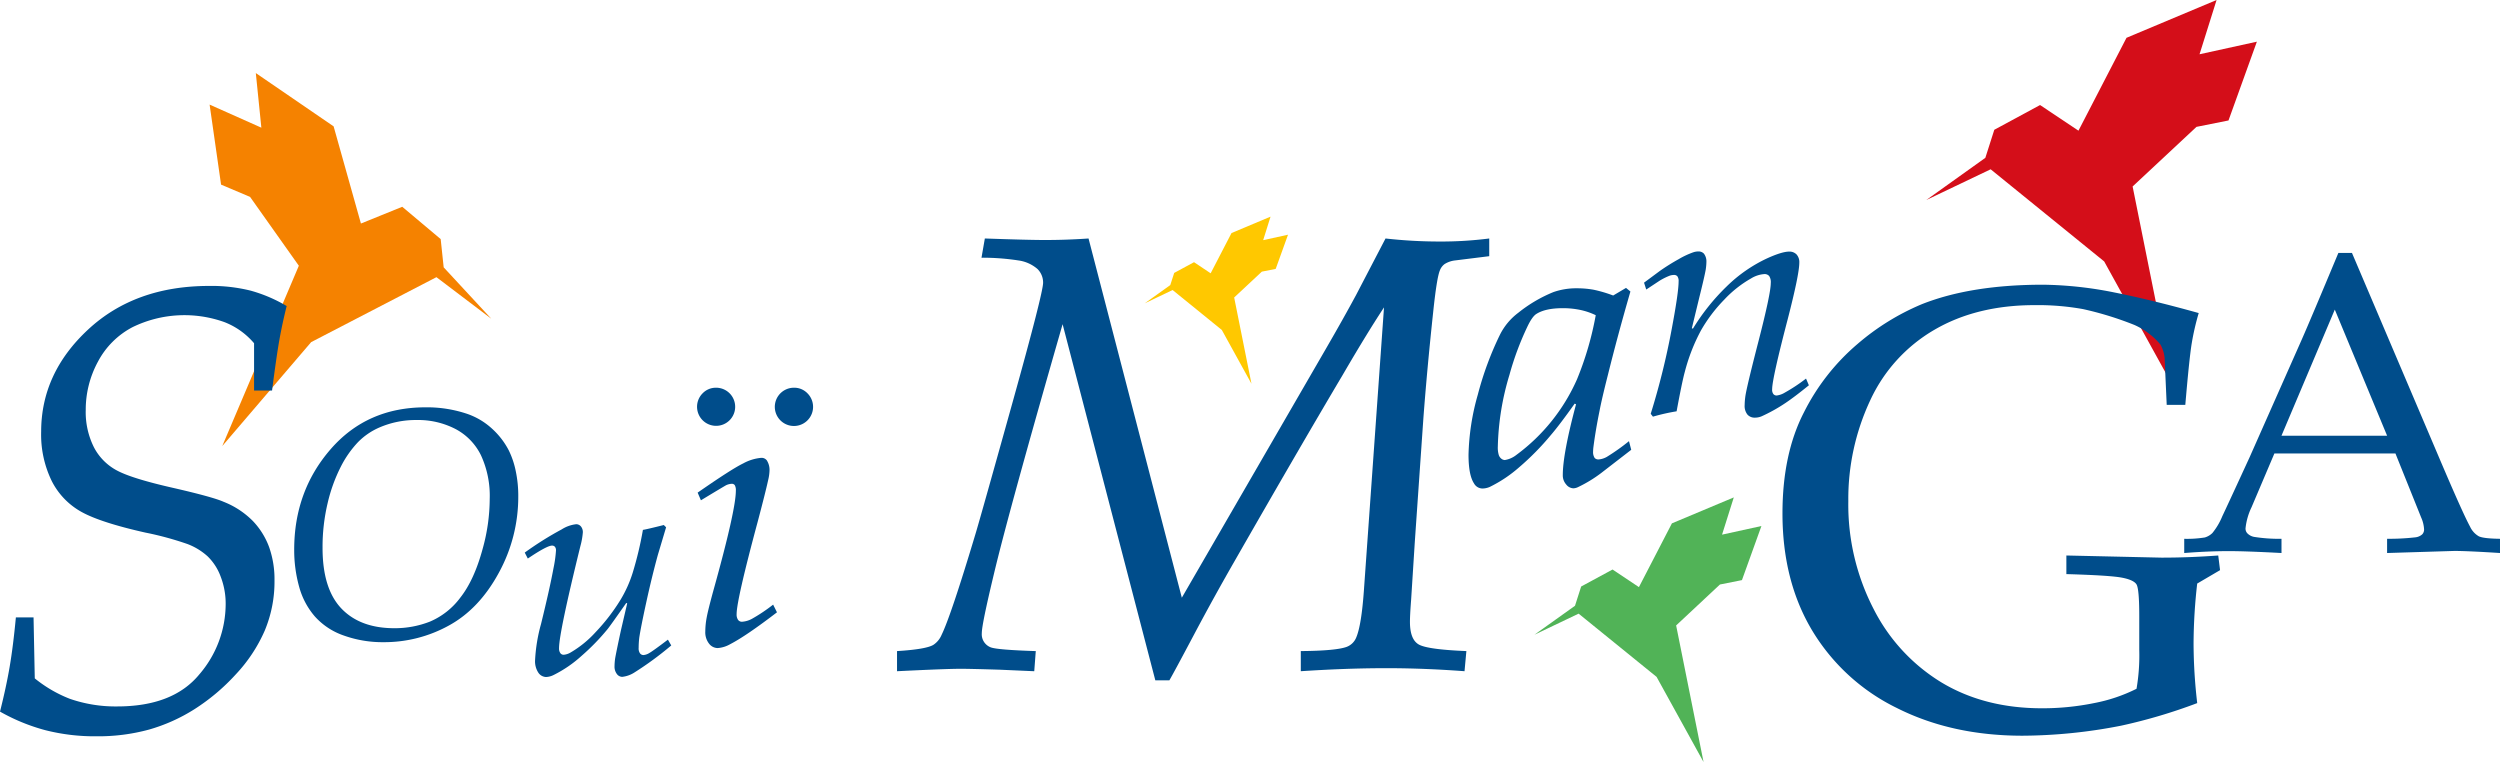 <svg id="Calque_1" data-name="Calque 1" xmlns="http://www.w3.org/2000/svg" viewBox="0 0 722.826 220.327">
  <defs>
    <style>
      .cls-1 {
        fill: #d40e19;
      }

      .cls-2 {
        fill: #51b357;
      }

      .cls-3 {
        fill: #ffc800;
      }

      .cls-4 {
        fill: #f58200;
      }

      .cls-5 {
        fill: #004d8b;
      }
    </style>
  </defs>
  <title>Soui_Manga_Logo_Signature Q_Grand</title>
  <polygon class="cls-1" points="556.95 57.832 574.024 45.633 576.613 37.524 589.845 30.37 600.947 37.781 614.837 10.931 640.88 0 635.952 15.691 652.53 12.05 644.326 34.829 635.072 36.679 616.604 53.918 628.167 111.437 608.381 75.587 575.558 48.948 556.95 57.832"/>
  <polygon class="cls-2" points="443.655 183.517 455.382 175.144 457.161 169.577 466.241 164.665 473.862 169.753 483.402 151.317 501.291 143.812 497.897 154.583 509.281 152.087 503.649 167.727 497.292 168.995 484.621 180.832 492.55 220.327 478.965 195.704 456.426 177.423 443.655 183.517"/>
  <polygon class="cls-3" points="330.965 87.708 338.365 82.422 339.496 78.908 345.228 75.806 350.037 79.019 356.066 67.38 367.354 62.636 365.221 69.438 372.404 67.862 368.847 77.739 364.837 78.541 356.835 86.013 361.839 110.954 353.266 95.405 339.036 83.855 330.965 87.708"/>
  <polygon class="cls-4" points="142.045 92.157 128.281 77.299 127.415 69.13 116.303 59.787 104.355 64.628 96.46 36.536 73.963 21.126 75.566 36.915 60.606 30.244 63.916 53.379 72.304 56.931 86.404 76.833 64.266 128.963 89.961 98.92 126.184 80.138 142.045 92.157"/>
  <g>
    <g>
      <path class="cls-5" d="M172.461,208.749a46.351,46.351,0,0,1,3.778-10.458,30.139,30.139,0,0,1,5-7.153,19.522,19.522,0,0,1,6.3-4.283,26.44,26.44,0,0,1,10.639-2.108,23.49,23.49,0,0,1,11.228,2.59,17.051,17.051,0,0,1,7.383,7.61,27.966,27.966,0,0,1,2.527,12.633,54.2,54.2,0,0,1-2.064,14.488q-2.431,8.935-6.419,14.006a21.335,21.335,0,0,1-8.826,6.968,27.74,27.74,0,0,1-10.251,1.9q-9.9,0-15.334-5.709t-5.437-17.493A54.9,54.9,0,0,1,172.461,208.749Zm-8.278,24.091a21.881,21.881,0,0,0,4.54,8.663,19.9,19.9,0,0,0,8.394,5.551,33.164,33.164,0,0,0,11.528,1.927,38.621,38.621,0,0,0,18.82-4.793q8.778-4.785,14.444-15.2a45.674,45.674,0,0,0,5.662-22.147,34.711,34.711,0,0,0-.758-7.472,24.46,24.46,0,0,0-2-5.869,22.179,22.179,0,0,0-4.788-6.216A20.479,20.479,0,0,0,212.9,183a36.309,36.309,0,0,0-12.155-1.922q-16.913,0-27.439,12.127t-10.519,29.044A39.4,39.4,0,0,0,164.183,232.841Z" transform="translate(-77.724 -63.307)"/>
      <path class="cls-5" d="M230.327,224.8l-.883-1.723a94.288,94.288,0,0,1,10.668-6.7,9.843,9.843,0,0,1,4.188-1.5,1.762,1.762,0,0,1,1.39.644,2.568,2.568,0,0,1,.548,1.74,21.03,21.03,0,0,1-.7,3.919q-6.176,25.085-6.172,29.5a2.3,2.3,0,0,0,.375,1.472,1.149,1.149,0,0,0,.948.467,4.627,4.627,0,0,0,2.026-.663,30.6,30.6,0,0,0,7.187-5.842,56.361,56.361,0,0,0,7.274-9.453,35.532,35.532,0,0,0,3.481-7.764,101.822,101.822,0,0,0,2.953-12.386q1.145-.174,6.039-1.406l.665.659-2.383,7.977q-1.722,6.267-3.329,13.62-1.611,7.372-2.053,10.367a25.506,25.506,0,0,0-.17,2.9,2.464,2.464,0,0,0,.394,1.586,1.232,1.232,0,0,0,1.011.488,3.713,3.713,0,0,0,1.653-.575q1.037-.569,5.4-3.877l.966,1.676a94.691,94.691,0,0,1-10.624,7.8,8.114,8.114,0,0,1-3.569,1.28,1.963,1.963,0,0,1-1.519-.811,3.53,3.53,0,0,1-.686-2.317,17.337,17.337,0,0,1,.175-2.2c.242-1.384.8-4.107,1.68-8.16l1.805-7.756-.263-.131q-4.5,6.43-5.38,7.537a64.5,64.5,0,0,1-7.56,7.779,35.519,35.519,0,0,1-8.093,5.534,5.306,5.306,0,0,1-2.158.571,2.794,2.794,0,0,1-2.207-1.213,6,6,0,0,1-.966-3.767,47.646,47.646,0,0,1,1.718-10.365q2.513-10.218,3.612-16.173a35.861,35.861,0,0,0,.709-5.073,1.6,1.6,0,0,0-.307-1.058,1.067,1.067,0,0,0-.84-.347Q235.873,221.059,230.327,224.8Z" transform="translate(-77.724 -63.307)"/>
      <path class="cls-5" d="M280.379,207.959l-.945-2.218q9.826-6.833,13.166-8.444a13.2,13.2,0,0,1,5.222-1.613,1.907,1.907,0,0,1,1.607.723,5.131,5.131,0,0,1,.781,3.058,13.119,13.119,0,0,1-.39,2.662q-.725,3.336-3.058,12.166-6.053,22.5-6.056,26.55a2.729,2.729,0,0,0,.423,1.7,1.36,1.36,0,0,0,1.137.528,6.937,6.937,0,0,0,2.8-.808,47.873,47.873,0,0,0,6.193-4.14l1.11,2.224q-9,6.892-13.551,9.223a8.363,8.363,0,0,1-3.613,1.11,3.175,3.175,0,0,1-2.47-1.274,5.326,5.326,0,0,1-1.087-3.557,22.491,22.491,0,0,1,.39-3.942c.257-1.445.91-4.058,1.942-7.834q6.507-23.332,6.5-28.884a2.944,2.944,0,0,0-.3-1.587,1.022,1.022,0,0,0-.861-.417,4.351,4.351,0,0,0-1.615.394Q287.263,203.8,280.379,207.959Zm4.387-32.55a5.51,5.51,0,1,1-3.887,1.613A5.309,5.309,0,0,1,284.767,175.409Zm22.5,0a5.288,5.288,0,0,1,3.915,1.613,5.531,5.531,0,1,1-3.915-1.613Z" transform="translate(-77.724 -63.307)"/>
      <path class="cls-5" d="M77.724,269.053q1.763-6.967,2.778-12.87t1.811-14.371h5.111l.353,17.634a37.769,37.769,0,0,0,10.14,5.907,40.3,40.3,0,0,0,13.665,2.207q16.139,0,23.765-9.257a31.244,31.244,0,0,0,7.625-20.285A21.685,21.685,0,0,0,141.518,230a15.617,15.617,0,0,0-3.794-5.865,18.366,18.366,0,0,0-5.774-3.523,91.381,91.381,0,0,0-12.166-3.312q-12.962-2.907-18.519-5.995a21.059,21.059,0,0,1-8.592-8.948,30.6,30.6,0,0,1-3.047-14.242q0-16.924,13.583-29.537,13.571-12.6,35-12.6a46.793,46.793,0,0,1,12,1.367,42.619,42.619,0,0,1,10.4,4.446q-1.237,4.95-2.07,9.569t-2.157,14.863h-5.2V162.546a21.4,21.4,0,0,0-8.51-6.084,34.249,34.249,0,0,0-26.582,1.413,23.747,23.747,0,0,0-10.047,10,29.1,29.1,0,0,0-3.53,13.978,22.675,22.675,0,0,0,2.382,10.8,15.854,15.854,0,0,0,6.743,6.741q4.365,2.3,15.96,4.936,11.594,2.654,14.768,4.058a24.488,24.488,0,0,1,8.465,5.555,21.789,21.789,0,0,1,4.717,7.583,28.013,28.013,0,0,1,1.542,9.613,36.685,36.685,0,0,1-2.822,14.5,44.379,44.379,0,0,1-8.461,12.748,59.132,59.132,0,0,1-11.907,10,50.363,50.363,0,0,1-13.088,5.863,55.627,55.627,0,0,1-15.214,1.939,57.578,57.578,0,0,1-14.768-1.764A55.658,55.658,0,0,1,77.724,269.053Z" transform="translate(-77.724 -63.307)"/>
      <path class="cls-5" d="M337.082,257.376v-5.82q8.546-.528,10.58-1.849a6.436,6.436,0,0,0,2.295-2.822q2.725-5.553,9.963-29.713,1.846-6.258,10.624-37.739t8.773-34.384a5.5,5.5,0,0,0-1.63-3.971,10.631,10.631,0,0,0-5.513-2.47,68.551,68.551,0,0,0-10.668-.791l.967-5.557q12.7.446,17.459.44,6.176,0,12.523-.44l26.972,103.862,41.537-71.767q5.456-9.429,8.908-15.87l8.451-16.225a140.486,140.486,0,0,0,15.7.88,109.607,109.607,0,0,0,14.286-.88v5.117l-9.883,1.23a7.16,7.16,0,0,0-3.039,1.061,4.06,4.06,0,0,0-1.363,1.854q-.886,2.108-1.931,12.073-1.782,16.668-2.834,30.777l-2.46,35.443-1.066,16.75c-.24,3.119-.35,5.294-.35,6.528q0,5.287,2.734,6.653t13.581,1.807l-.537,5.82q-11.888-.883-22.661-.878-11.266,0-24.676.878v-5.82c6.809-.055,11.258-.466,13.311-1.236a4.812,4.812,0,0,0,2.735-2.734q1.479-3.522,2.194-13.483l5.82-81.917q-4.941,7.5-11.978,19.578-12.454,20.989-31.227,53.779-5.982,10.412-11.8,21.385t-7.061,13.092h-4.052L384.956,157.038q-15.608,54.313-19.837,72.123-3.522,14.643-3.525,17.2a4.04,4.04,0,0,0,2.647,4.138q2.017.708,12.957,1.061l-.44,5.82-9.963-.44q-8.549-.263-11.283-.263Q351.361,256.673,337.082,257.376Z" transform="translate(-77.724 -63.307)"/>
      <path class="cls-5" d="M555.638,183.776l-.64-.824a214.557,214.557,0,0,0,6.075-24.535q1.977-10.474,1.988-13.726a2.35,2.35,0,0,0-.342-1.476,1.192,1.192,0,0,0-.975-.411,4.191,4.191,0,0,0-1.207.19,18.39,18.39,0,0,0-3.009,1.5L553.7,147.02l-.636-1.988,4.513-3.344a59.938,59.938,0,0,1,5.5-3.447,23.741,23.741,0,0,1,4.239-1.988,4.415,4.415,0,0,1,1.462-.242,2.1,2.1,0,0,1,1.6.632,3.667,3.667,0,0,1,.723,2.327,16.667,16.667,0,0,1-.2,2.279q-.377,2.131-1.843,8l-2.175,8.971.327.093a61.73,61.73,0,0,1,9.75-12.193,42.049,42.049,0,0,1,11.6-8.076q4.365-1.994,6.5-1.994a2.826,2.826,0,0,1,2.106.83,3.3,3.3,0,0,1,.792,2.377q0,3.342-3.34,16.295-4.513,17.262-4.513,20.319a2.07,2.07,0,0,0,.362,1.377,1.2,1.2,0,0,0,.945.413,5.879,5.879,0,0,0,2.331-.825,49.263,49.263,0,0,0,6.159-4.073l.822,1.944q-4.119,3.342-6.73,5.094a47.328,47.328,0,0,1-6.939,3.875,4.965,4.965,0,0,1-1.942.385,2.738,2.738,0,0,1-2.156-.895,4,4,0,0,1-.8-2.739,20.282,20.282,0,0,1,.385-3.592q.725-3.679,3.645-14.983,3.525-13.677,3.523-16.727a3.2,3.2,0,0,0-.468-2.015,1.742,1.742,0,0,0-1.363-.56A8.437,8.437,0,0,0,584,143.819a32.768,32.768,0,0,0-7.75,6.132,43.933,43.933,0,0,0-6.688,8.828,53.537,53.537,0,0,0-4.711,12.05q-.772,2.768-2.369,11.4A57.8,57.8,0,0,0,555.638,183.776Z" transform="translate(-77.724 -63.307)"/>
      <path class="cls-5" d="M713.005,266.594a155.6,155.6,0,0,1-21.961,6.52,150.529,150.529,0,0,1-28.56,2.909q-20.372,0-36.246-7.975a58.448,58.448,0,0,1-24.508-22.356q-8.644-14.371-8.638-33.946,0-17.193,6.212-29.229a63,63,0,0,1,15.528-19.791,69.6,69.6,0,0,1,18.544-11.464q14.2-5.639,35.1-5.637a109.732,109.732,0,0,1,20.589,2.245q10.8,2.156,24.375,5.951a72.075,72.075,0,0,0-2.03,8.817q-.708,4.325-1.847,17.722h-5.378l-.45-10.051c-.057-1.527-.11-2.763-.175-3.7a10.471,10.471,0,0,0-1.143-3.618,20.782,20.782,0,0,0-7.579-5.732,95.5,95.5,0,0,0-14.854-4.584,74,74,0,0,0-13.978-1.146q-16.767,0-29.01,7.143a45.721,45.721,0,0,0-18.567,20.456,67.211,67.211,0,0,0-6.3,29.1,65.7,65.7,0,0,0,7.366,31.259,52.736,52.736,0,0,0,19.755,21.246q12.368,7.364,28.877,7.358a74.529,74.529,0,0,0,15.033-1.493,46.9,46.9,0,0,0,12.3-4.146,57.293,57.293,0,0,0,.788-11.287v-9.784q0-7.758-.788-9.087c-.537-.878-1.954-1.542-4.285-1.98s-7.652-.775-16-1.017v-5.38l27.517.621q8,0,16.392-.621l.525,4.239-6.608,3.875A156.847,156.847,0,0,0,711.95,249.4,152.27,152.27,0,0,0,713.005,266.594Z" transform="translate(-77.724 -63.307)"/>
      <path class="cls-5" d="M767.906,189.282H737.369l15.417-36.46Zm-45.833,33.369c3.382,0,8.49.187,15.3.548v-4.111a45.6,45.6,0,0,1-7.861-.542,3.625,3.625,0,0,1-2.053-1.087,1.993,1.993,0,0,1-.484-1.4,18.356,18.356,0,0,1,1.744-6.105l6.6-15.535h35l7.434,18.5a9.661,9.661,0,0,1,.846,3.448,1.992,1.992,0,0,1-.518,1.417,3.551,3.551,0,0,1-1.965.878,66.375,66.375,0,0,1-8.211.423V223.2l19.466-.6c2.494,0,6.9.2,13.178.6v-4.111c-3.184-.044-5.226-.28-6.139-.729a6.24,6.24,0,0,1-2.514-2.778q-2.039-3.748-8.333-18.5l-25.814-60.644h-3.93q-8.1,19.409-10.584,25.036l-15.109,34.1q-6.787,14.75-7.865,16.986a19.178,19.178,0,0,1-2.875,4.871,5.275,5.275,0,0,1-2.175,1.272,32.332,32.332,0,0,1-5.96.39V223.2Q716.214,222.657,722.074,222.651Z" transform="translate(-77.724 -63.307)"/>
    </g>
    <path class="cls-5" d="M533.7,172.943a54.383,54.383,0,0,1-17.512,21.867,7.265,7.265,0,0,1-3.37,1.51,1.717,1.717,0,0,1-.991-.373,2.3,2.3,0,0,1-.777-1.137,7.518,7.518,0,0,1-.263-2.315,77.174,77.174,0,0,1,3.371-20.826,83.92,83.92,0,0,1,5.1-13.745c.956-2.055,1.859-3.329,2.658-3.833,1.744-1.12,4.3-1.68,7.663-1.68a24.344,24.344,0,0,1,4.985.493,19.349,19.349,0,0,1,4.536,1.539A91.764,91.764,0,0,1,533.7,172.943Zm8.623,22.45a5.662,5.662,0,0,1-2.418.752,1.474,1.474,0,0,1-1.1-.406,3,3,0,0,1-.472-1.8,13.4,13.4,0,0,1,.122-1.565q.639-4.876,1.744-10.272.646-3.419,2.384-10.261,2.833-11.431,6.543-24.251l-1.272-1.042-3.713,2.2a37.938,37.938,0,0,0-5.709-1.681,26.987,26.987,0,0,0-4.787-.406,19.883,19.883,0,0,0-6.787,1.1,40.7,40.7,0,0,0-10.146,5.974,17.973,17.973,0,0,0-5.29,6.318,92.463,92.463,0,0,0-6.414,17.348,68.281,68.281,0,0,0-2.689,17.4c0,3.872.514,6.616,1.569,8.242a2.823,2.823,0,0,0,2.494,1.508,5.458,5.458,0,0,0,2.083-.464,38.424,38.424,0,0,0,8.5-5.682,76.371,76.371,0,0,0,9.19-9.344c1.657-1.933,3.953-4.948,6.852-9.044l.4.172q-3.834,14.328-3.831,20.477a3.944,3.944,0,0,0,.99,2.729,2.777,2.777,0,0,0,2.03,1.1,3.411,3.411,0,0,0,1.5-.406,38.077,38.077,0,0,0,6.555-4l8.71-6.73-.651-2.5A59.7,59.7,0,0,1,542.319,195.393Z" transform="translate(-77.724 -63.307)"/>
  </g>
</svg>
